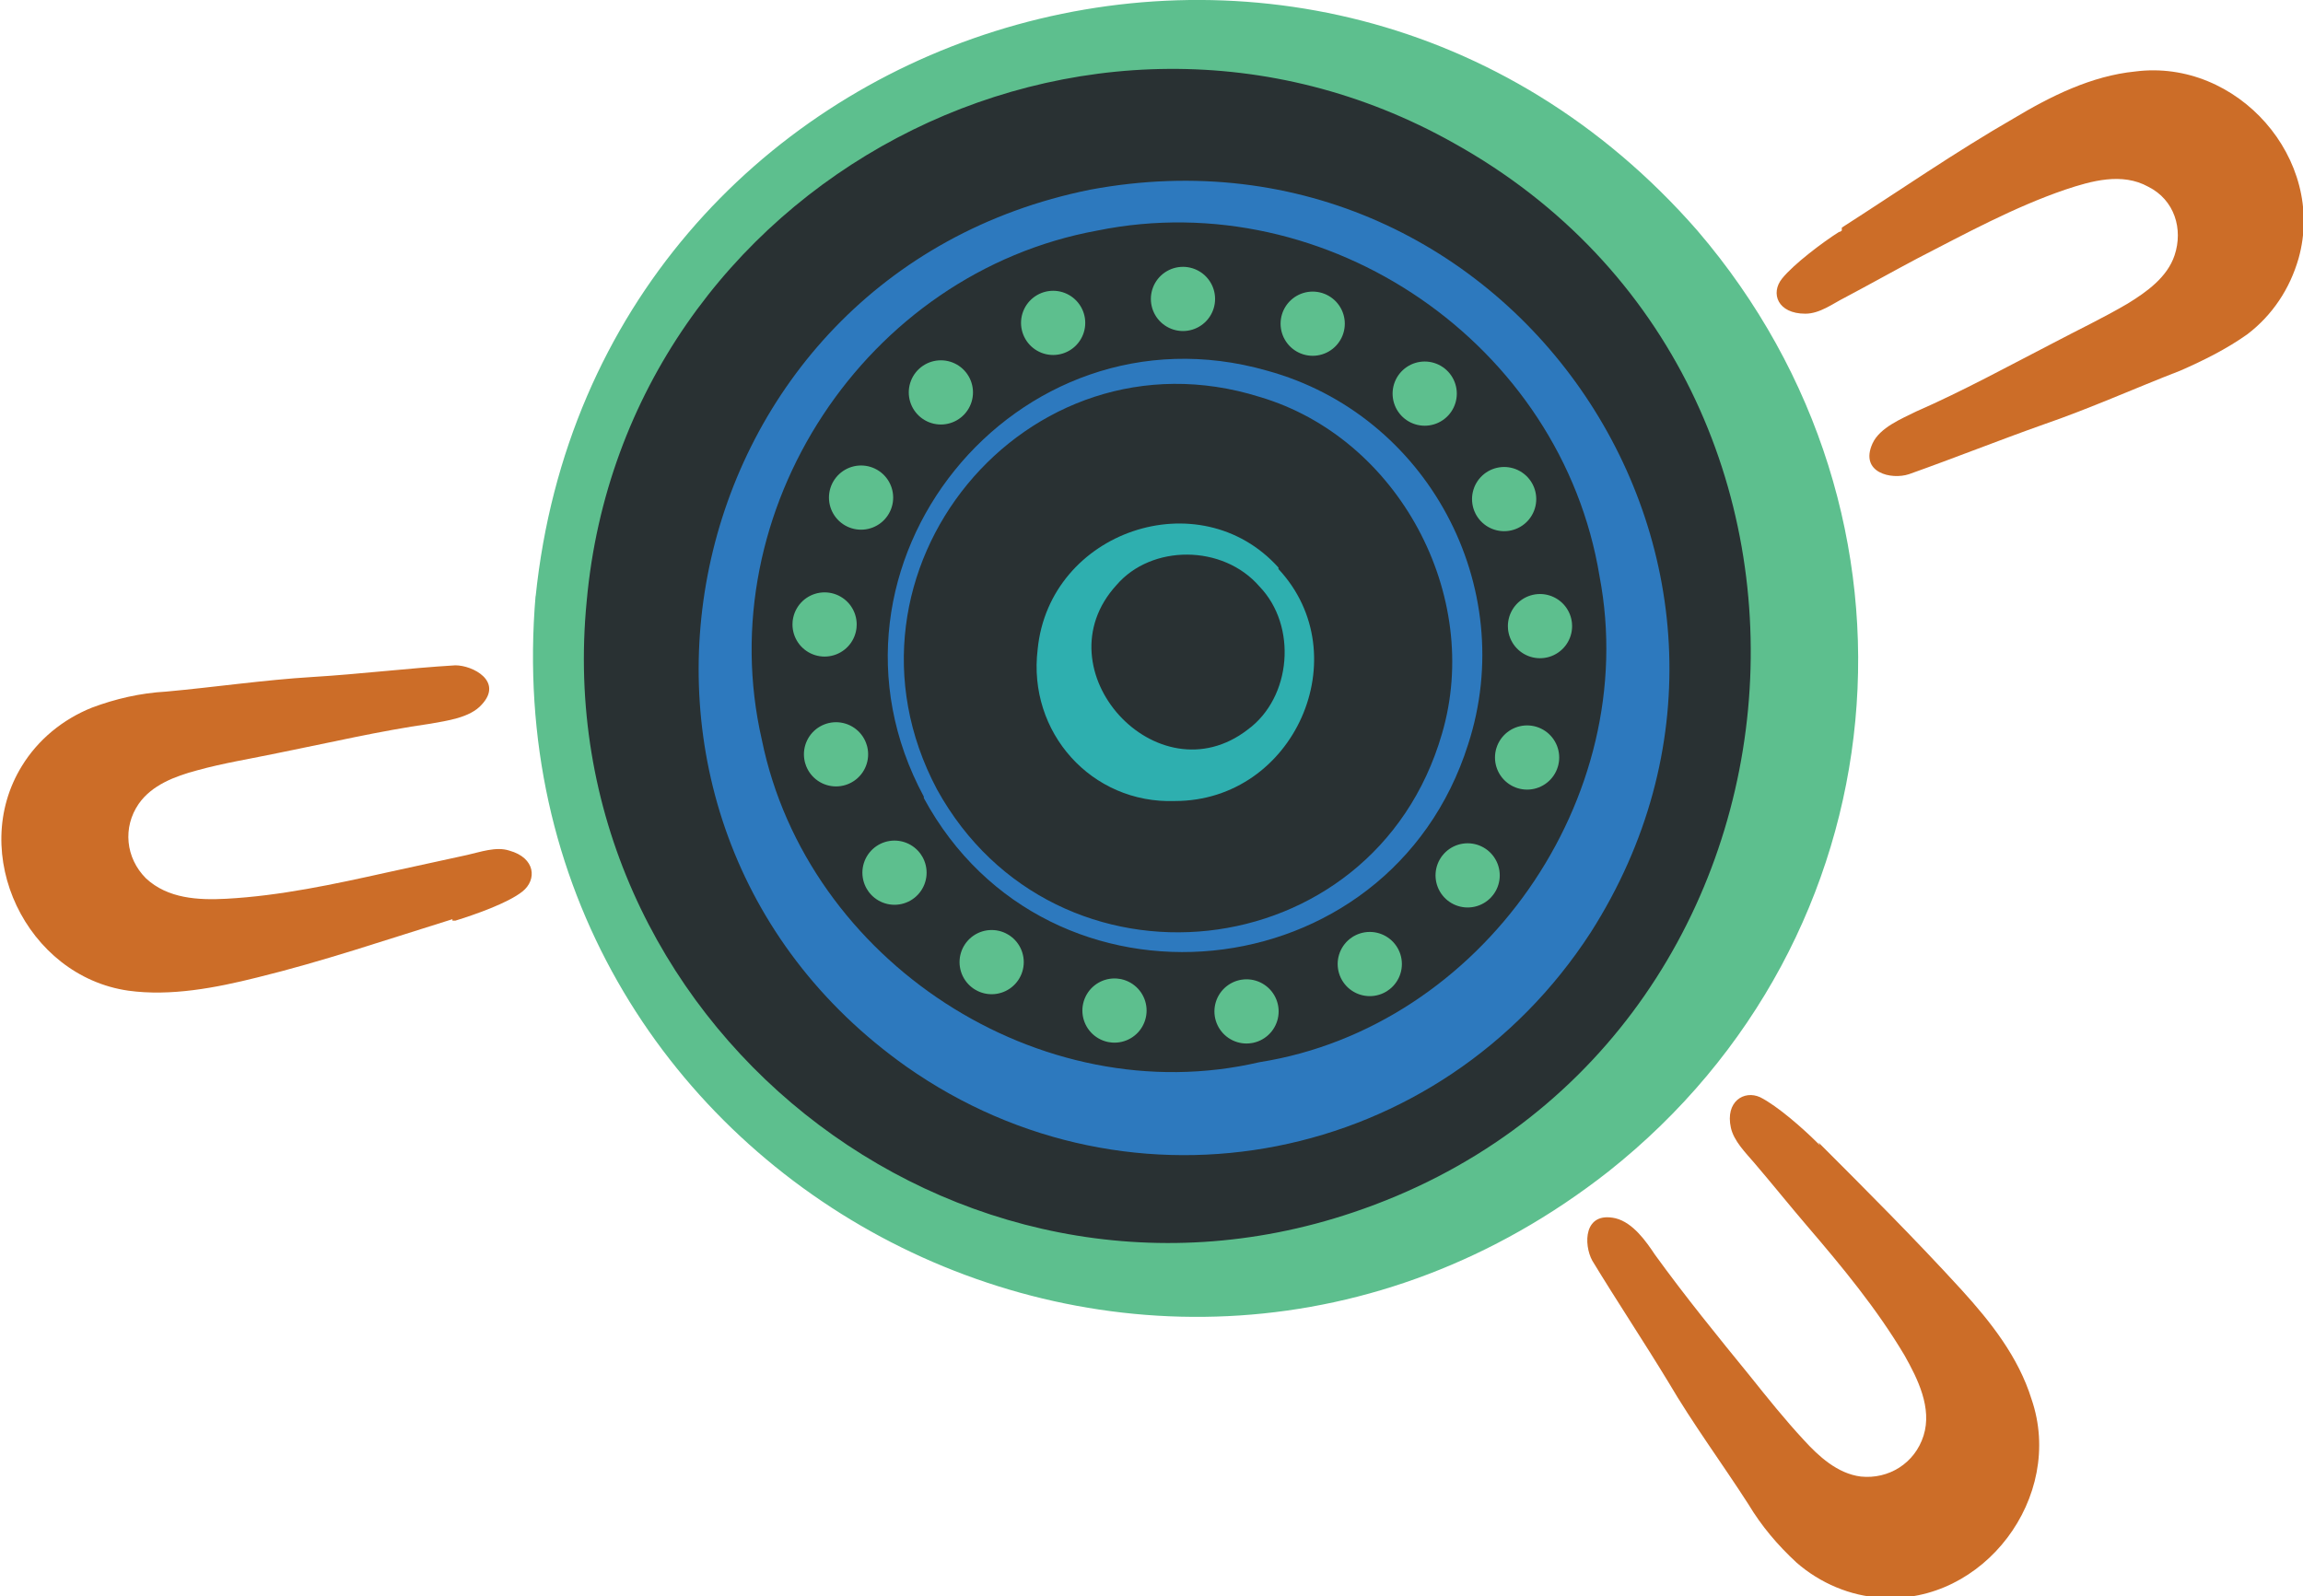<?xml version="1.0" encoding="UTF-8"?>
<svg id="Layer_1" data-name="Layer 1" xmlns="http://www.w3.org/2000/svg" width="157.8" height="109.4" version="1.1" viewBox="0 0 157.8 109.4">
  <defs>
    <style>
      .cls-1 {
        fill: #293133;
      }

      .cls-1, .cls-2, .cls-3, .cls-4, .cls-5 {
        stroke-width: 0px;
      }

      .cls-6 {
        fill: none;
        stroke: #5dbf8e;
        stroke-dasharray: 0 0 0 9.1;
        stroke-linecap: round;
        stroke-miterlimit: 10;
        stroke-width: 4.4px;
      }

      .cls-2 {
        fill: #cc6d28;
      }

      .cls-3 {
        fill: #5dbf8e;
      }

      .cls-4 {
        fill: #2d79be;
      }

      .cls-5 {
        fill: #2eafaf;
      }
    </style>
  </defs>
  <circle class="cls-1" cx="82" cy="45.1" r="43.8"/>
  <g>
    <path class="cls-3" d="M36.7,40.9C40.8,1.1,90-14.3,116.3,15.8c16.8,19.6,14.1,48.5-6.1,64.5-31.5,24.7-76.9.4-73.5-39.5h0ZM40.2,41.2c-2.8,28.7,25.2,51.1,52.5,41.9,32.8-11,37.1-56.5,6.9-73.3-25.1-14.1-56.8,2.7-59.4,31.4h0Z"/>
    <path class="cls-4" d="M63.3,54.6c-8.5-15.8,6.3-34.1,23.5-29.2,11,3,17.3,14.8,13.8,25.6-5.4,17.1-28.8,19.4-37.3,3.7h0ZM64.2,54.1c8.1,14.7,29.9,12.4,34.6-3.8,2.8-9.5-3-20.3-12.5-23.1-16-5-30,12-22.1,26.9h0Z"/>
    <path class="cls-5" d="M87.6,39c5.5,5.9,1.1,15.9-7.1,15.9-5.7.2-10.1-4.7-9.4-10.4.8-8.1,11.1-11.6,16.5-5.6h0ZM86.3,40.2c-2.5-2.9-7.4-2.9-9.8-.1-5.3,5.8,2.8,14.7,9,9.9,3-2.2,3.4-7.1.8-9.8h0Z"/>
    <path class="cls-6" d="M56.5,42.8c1.3-13.5,13.3-23.5,26.8-22.2,13.5,1.3,23.5,13.3,22.2,26.8-1.3,13.5-13.3,23.5-26.8,22.2-13.5-1.3-23.5-13.3-22.2-26.8Z"/>
    <path class="cls-4" d="M74.7,13c28.9-5.4,50.1,26.1,34.3,50.9-10.3,15.9-31.4,20.1-46.9,9.2-24-17-16.2-54.3,12.6-60.1h0ZM75.2,15.8c-15.9,2.9-26.6,19.2-23,34.9,3.1,15.2,19.1,25.6,34.1,22.1,15.2-2.4,26.2-18.1,23.3-33.3-2.6-15.9-18.6-26.9-34.4-23.7h0Z"/>
  </g>
  <g>
    <path class="cls-2" d="M31,63c-4.5,1.4-8.9,2.9-13.4,4-2.8.7-5.9,1.3-8.8.9-7-1-11-9.4-7.3-15.4,1.1-1.8,2.8-3.2,4.8-4,1.6-.6,3.3-1,5.1-1.1,3.3-.3,6.7-.8,10-1,3.3-.2,6.5-.6,9.8-.8,1.2,0,3.3,1.1,1.8,2.7-.8.9-2.4,1.1-3.5,1.3-3.5.5-6.9,1.3-10.4,2-1.9.4-3.8.7-5.6,1.2-1.5.4-3.1,1-4,2.3-1.1,1.6-.9,3.7.5,5.1,1.5,1.4,3.6,1.5,5.5,1.4,3.7-.2,7.4-1,11-1.8,1.8-.4,3.7-.8,5.5-1.2.9-.2,2-.6,2.9-.3,1.8.5,1.9,2,.9,2.8-1,.8-3.3,1.6-4.6,2,0,0-.2,0-.2,0Z"/>
    <path class="cls-2" d="M124.6,78.3c3.3,3.3,6.6,6.6,9.8,10.1,2,2.2,3.9,4.6,4.8,7.5,2.3,6.7-3.3,14.1-10.3,13.6-2.1-.1-4.2-1-5.8-2.4-1.3-1.2-2.4-2.5-3.3-4-1.8-2.8-3.8-5.5-5.5-8.4-1.7-2.8-3.5-5.5-5.2-8.3-.6-1.1-.6-3.4,1.6-2.9,1.2.3,2.1,1.6,2.7,2.5,2.1,2.9,4.3,5.6,6.5,8.3,1.2,1.5,2.4,3,3.7,4.4,1,1.1,2.3,2.3,3.9,2.5,1.9.2,3.7-.9,4.3-2.8.6-1.9-.4-3.9-1.3-5.5-1.9-3.2-4.3-6.1-6.7-8.9-1.2-1.4-2.4-2.9-3.6-4.3-.6-.7-1.4-1.5-1.6-2.4-.4-1.8.9-2.6,2-2.1,1.2.6,3,2.2,3.9,3.1,0,0,.1.1.2.2Z"/>
    <path class="cls-2" d="M126.2,15.6c3.9-2.5,7.8-5.2,11.8-7.5,2.5-1.5,5.3-2.9,8.3-3.2,7-.9,13.1,6,11.2,12.8-.6,2.1-1.8,3.9-3.5,5.2-1.4,1-3,1.8-4.6,2.5-3.1,1.2-6.2,2.6-9.4,3.7-3.1,1.1-6.1,2.3-9.2,3.4-1.2.4-3.4-.1-2.5-2.1.5-1.1,2-1.7,3-2.2,3.2-1.4,6.3-3.1,9.4-4.7,1.7-.9,3.4-1.7,5.1-2.7,1.3-.8,2.7-1.8,3.2-3.3.6-1.8,0-3.8-1.8-4.7-1.8-1-3.9-.4-5.7.2-3.5,1.2-6.8,3-10.1,4.7-1.7.9-3.3,1.8-5,2.7-.8.4-1.7,1.1-2.7,1.1-1.9,0-2.4-1.4-1.6-2.4.8-1,2.8-2.5,3.9-3.2,0,0,.1,0,.2-.1Z"/>
  </g>
</svg>